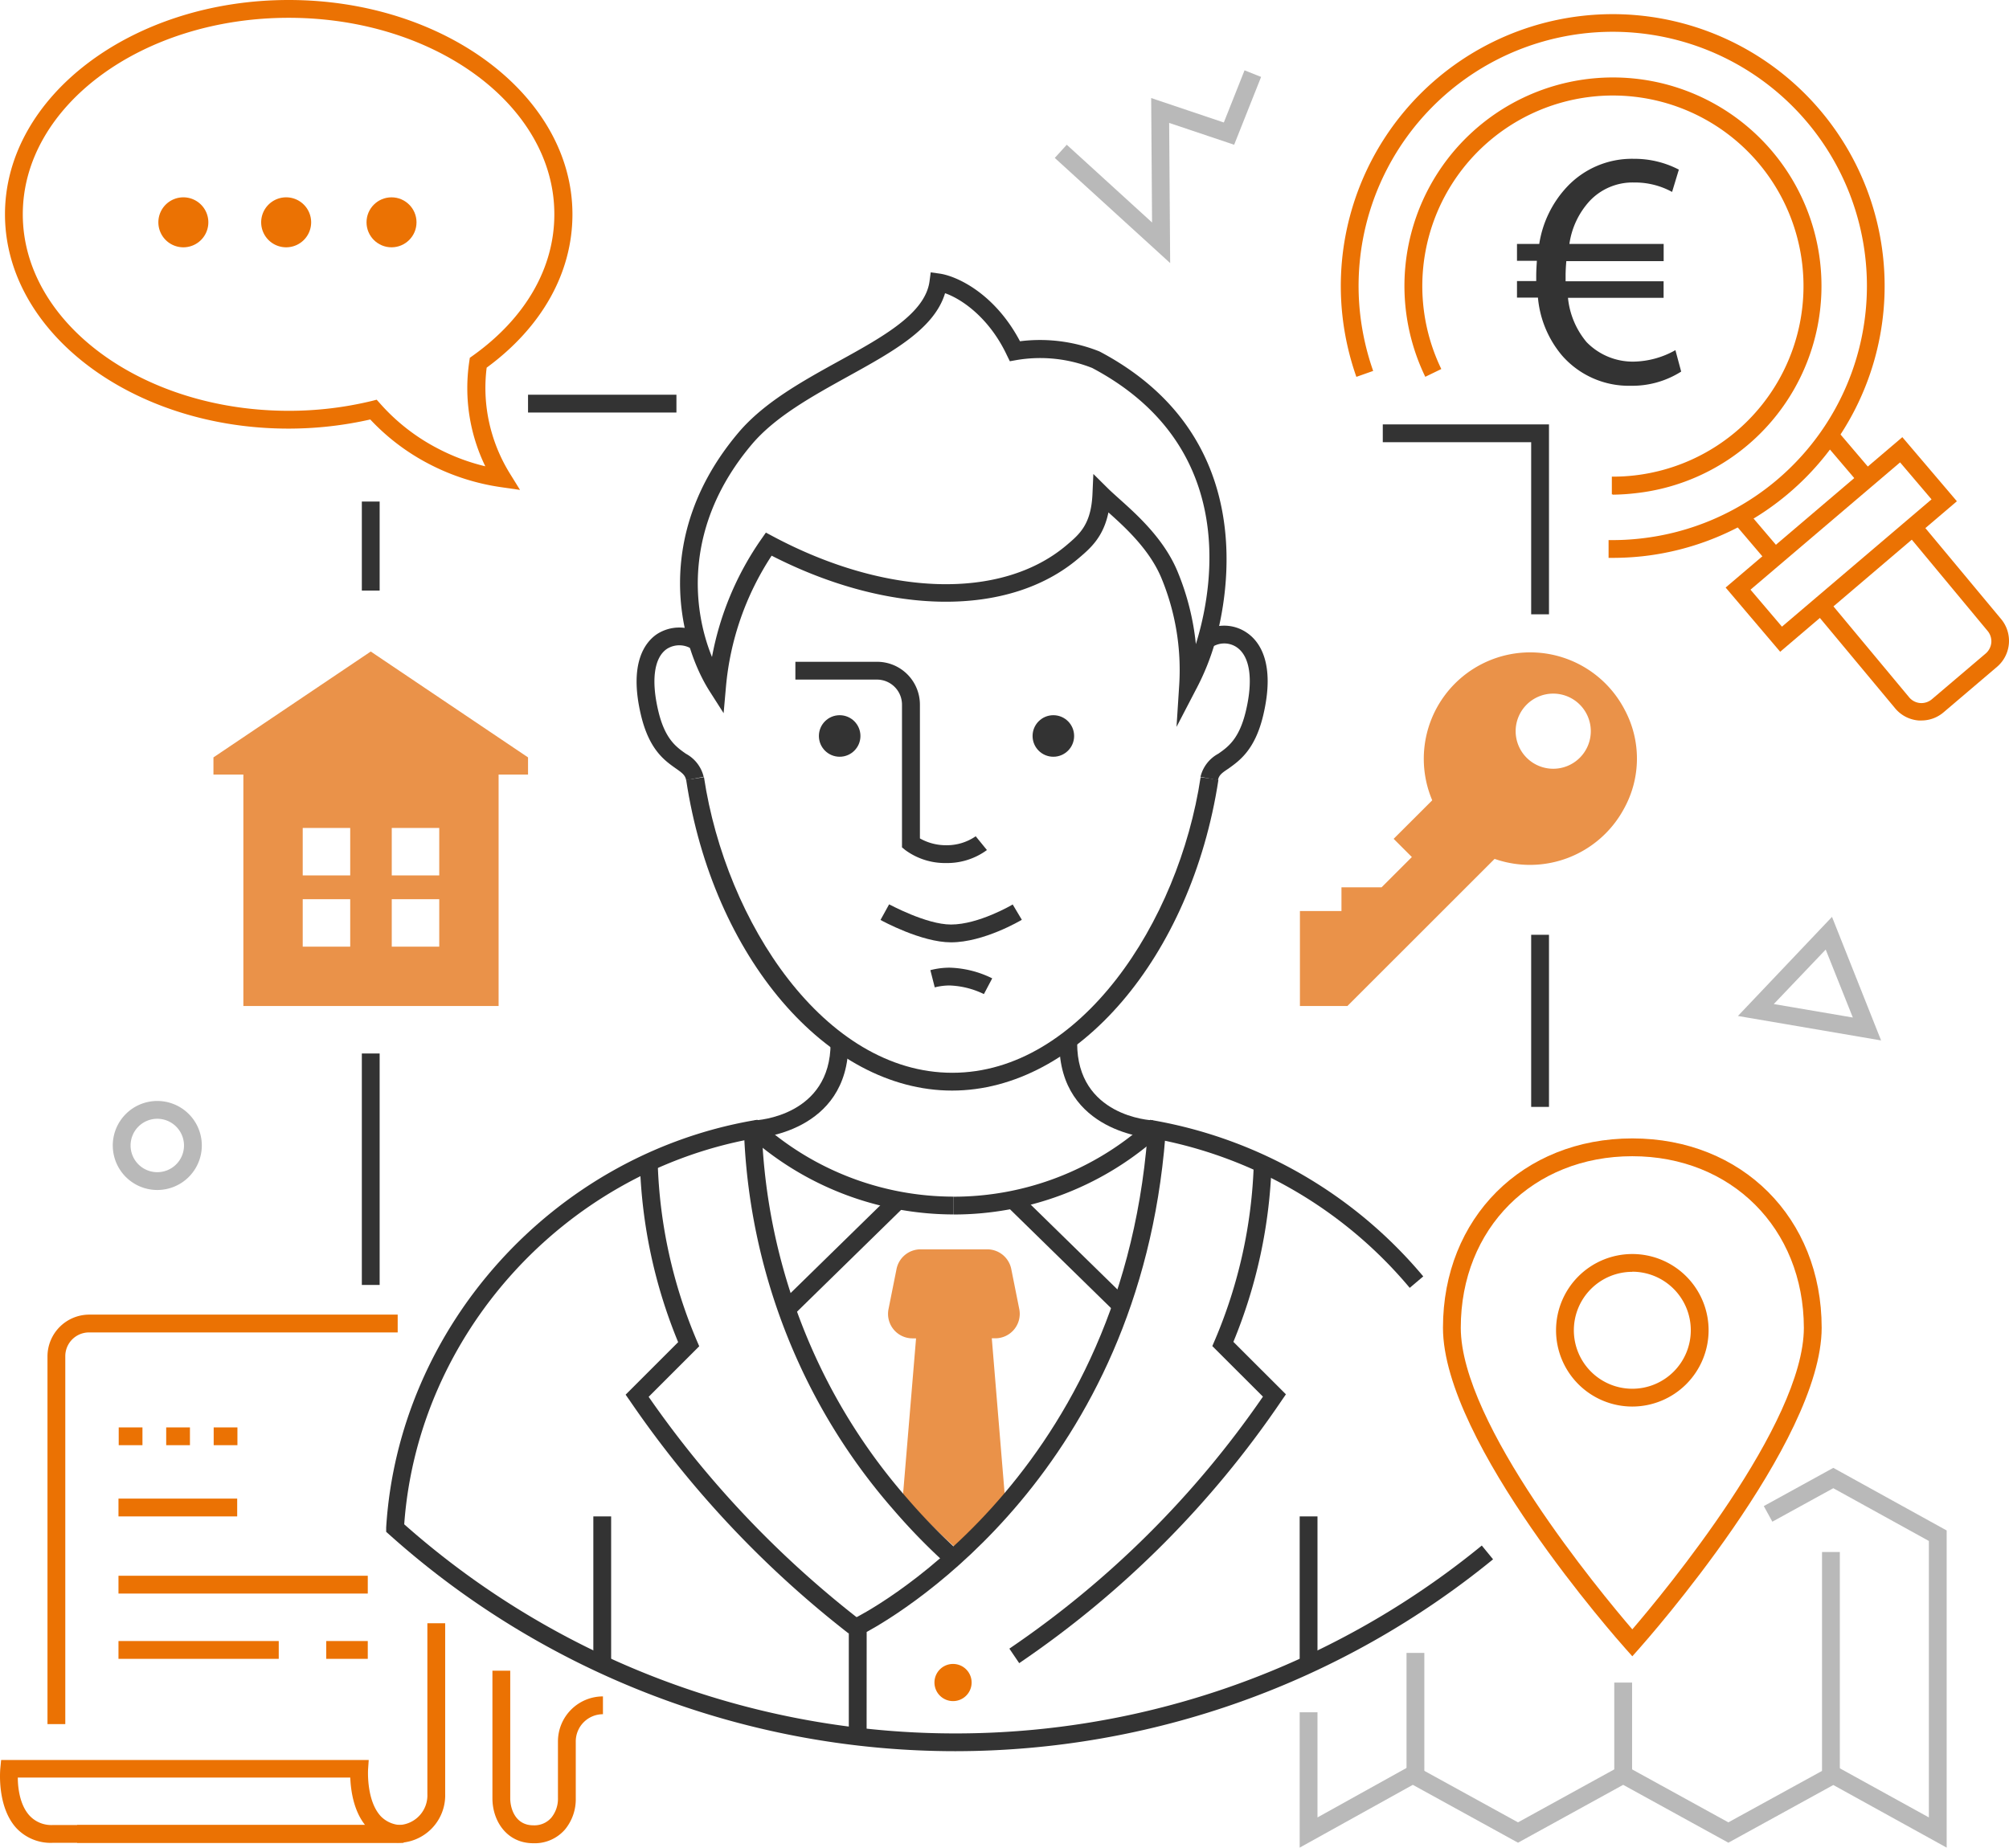 <svg xmlns="http://www.w3.org/2000/svg" width="338.46" height="311.32" viewBox="0 0 338.46 311.32"><defs><style>      .cls-1 {        fill: #b9b9b9;      }      .cls-2 {        fill: #ea9249;      }      .cls-3 {        fill: #eb7203;      }      .cls-4 {        fill: #333;      }    </style></defs><g id="Ebene_2" data-name="Ebene 2"><g id="Ebene_1-2" data-name="Ebene 1"><g><g><path class="cls-1" d="M316.91,175.31l-24.12-4.12,15.85-16.7Zm-18.08-6.13,13.32,2.27L307.58,160Z"></path><polygon class="cls-1" points="197.14 44.33 177.7 26.61 179.72 24.39 194.09 37.49 193.94 16.52 206.18 20.64 209.67 11.85 212.46 12.96 207.92 24.39 196.97 20.71 197.14 44.33"></polygon><path class="cls-1" d="M26.46,200.51A7.5,7.5,0,1,1,34,193,7.5,7.5,0,0,1,26.46,200.51Zm0-12A4.5,4.5,0,1,0,31,193,4.51,4.51,0,0,0,26.46,188.51Z"></path><g><path class="cls-2" d="M273.69,119.55a17.93,17.93,0,0,0-32.4,15.3l-6.5,6.49,3.07,3.07-5.1,5.1H226v4h-7v16H227l24.8-24.79a18,18,0,0,0,21.77-8.41A17.42,17.42,0,0,0,273.69,119.55Zm-16.49,8.13a6.33,6.33,0,1,1,8.95,0A6.33,6.33,0,0,1,257.2,127.68Z"></path><path class="cls-3" d="M163.69,283.5a3.13,3.13,0,1,1-3.13-3.13A3.13,3.13,0,0,1,163.69,283.5Z"></path><path class="cls-4" d="M115.6,131.46c-.17-.85-.63-1.2-1.77-2-1.87-1.32-4.44-3.12-5.83-8.9-2.13-8.89.75-12.4,2.66-13.7a6.93,6.93,0,0,1,7.74.12l-1.72,2.46a3.89,3.89,0,0,0-4.33-.1c-2.16,1.47-2.68,5.31-1.43,10.52,1.12,4.67,3,6,4.63,7.14a6,6,0,0,1,3,3.89Z"></path><path class="cls-4" d="M205.19,131.46l-2.94-.57a6,6,0,0,1,3-3.89c1.64-1.15,3.51-2.47,4.63-7.14,1.28-5.33.72-9.27-1.53-10.8a3.74,3.74,0,0,0-4.19,0l-1.72-2.46a6.72,6.72,0,0,1,7.6,0c2,1.34,4.93,4.93,2.76,14-1.39,5.78-4,7.58-5.83,8.9C205.82,130.26,205.36,130.61,205.19,131.46Z"></path><path class="cls-4" d="M160.4,183.76c-21.05,0-40.31-22.51-44.8-52.36l3-.45c3.69,24.49,20.34,49.81,41.84,49.81s38.15-25.32,41.83-49.81l3,.45C200.71,161.25,181.45,183.76,160.4,183.76Z"></path><path class="cls-4" d="M198.21,122.48l.45-7a40.49,40.49,0,0,0-3-18.09c-2-4.8-6.1-8.53-8.92-11.05-.87,4.21-3.08,6.08-5.06,7.76C170,104,149.86,103.79,130,93.63a47.93,47.93,0,0,0-7.7,22.13l-.39,4.41-2.38-3.73c-5.07-8-9.77-26.16,4.83-43.49,4.32-5.13,10.81-8.71,17.08-12.17,7.42-4.09,14.44-8,15.16-13.39l.2-1.5,1.5.21c2.88.41,9.27,3.32,13.54,11.4a27,27,0,0,1,13.32,1.69l.17.08c26.84,14.23,21.6,41.1,19.36,49a41.12,41.12,0,0,1-3.25,8Zm-39-73.06c-1.81,6-8.88,9.88-16.33,14-6,3.33-12.27,6.77-16.24,11.48-11.34,13.46-10.12,27.38-6.69,35.8a50.83,50.83,0,0,1,8.32-19.87l.76-1.09,1.18.63c19.11,10.19,38.53,10.77,49.48,1.49,2.22-1.88,4.13-3.51,4.36-8.61l.15-3.39,2.41,2.39c.48.48,1.12,1.05,1.85,1.71,3,2.69,7.61,6.77,9.92,12.33a43.34,43.34,0,0,1,3.09,12.24c.11-.35.22-.71.32-1.07C204.52,98,208.13,74.79,184,62a23.83,23.83,0,0,0-12.75-1.33l-1.12.2-.49-1C166.76,53.73,162.22,50.47,159.26,49.42Z"></path><g><polygon class="cls-2" points="88.96 130.51 88.96 127.62 62.46 109.78 35.96 127.62 35.96 130.51 88.96 130.51"></polygon><path class="cls-2" d="M41,128.51v41H84v-41Zm18,31H51v-8h8Zm0-12H51v-8h8Zm15,12H66v-8h8Zm0-12H66v-8h8Z"></path></g><rect class="cls-4" x="60.96" y="177.51" width="3" height="39"></rect><rect class="cls-4" x="88.96" y="66.51" width="25" height="3"></rect><rect class="cls-4" x="60.96" y="84.51" width="3" height="15"></rect><polygon class="cls-4" points="260.96 103.51 257.96 103.51 257.96 74.51 232.96 74.51 232.96 71.51 260.96 71.51 260.96 103.51"></polygon><rect class="cls-4" x="257.96" y="157.51" width="3" height="29"></rect><path class="cls-2" d="M171.72,220.58l-1.35-6.75a4.13,4.13,0,0,0-4-3.32H155.09a4.13,4.13,0,0,0-4.05,3.32l-1.35,6.75a4.12,4.12,0,0,0,4.05,4.93h.59l-2.2,26.36a100.07,100.07,0,0,0,8.88,8.94,98.08,98.08,0,0,0,8.31-8.31l-2.23-27h.59A4.12,4.12,0,0,0,171.72,220.58Z"></path><rect class="cls-4" x="218.96" y="255.51" width="3" height="25"></rect><rect class="cls-4" x="99.96" y="255.51" width="3" height="25"></rect><rect class="cls-4" x="178.47" y="198.57" width="3" height="25.4" transform="translate(-96.9 192.18) rotate(-45.63)"></rect><rect class="cls-4" x="129.37" y="209.77" width="25.4" height="3" transform="translate(-107.23 159.62) rotate(-44.37)"></rect><path class="cls-4" d="M161,295.07A142.9,142.9,0,0,1,65.6,258.59l-.54-.48,0-.73c2.09-33.83,28.09-62.67,61.81-68.58l.72-.12.54.48a48.75,48.75,0,0,0,32.54,12.47v3a51.82,51.82,0,0,1-34-12.74c-31.79,5.89-56.26,33-58.57,64.95a140,140,0,0,0,181.54,3.58l1.9,2.32A143.4,143.4,0,0,1,161,295.07Z"></path><path class="cls-4" d="M237.5,217a73.56,73.56,0,0,0-42.81-25.1,51.81,51.81,0,0,1-34,12.74v-3a48.74,48.74,0,0,0,32.53-12.47l.55-.48.71.12a76.6,76.6,0,0,1,45.3,26.26Z"></path><path class="cls-4" d="M159.71,263.79a103.45,103.45,0,0,1-9.16-9.37,101.21,101.21,0,0,1-13.75-20.16,103.23,103.23,0,0,1-11.41-42.46l3-.14a100.26,100.26,0,0,0,11.08,41.22,98.6,98.6,0,0,0,13.34,19.56,101.68,101.68,0,0,0,8.9,9.11Z"></path><path class="cls-4" d="M171.73,280.27l-1.68-2.48a162.78,162.78,0,0,0,42.72-42.46l-8.53-8.52.4-.93A82.32,82.32,0,0,0,211.23,196l3,.1a85.53,85.53,0,0,1-6.44,30l8.85,8.84-.69,1a165.67,165.67,0,0,1-44.22,44.28Z"></path><path class="cls-4" d="M143,275.26A173.69,173.69,0,0,1,106.1,236l-.7-1,8.85-8.85a85.53,85.53,0,0,1-6.44-30l3-.1a82.88,82.88,0,0,0,6.59,29.86l.4.93-8.52,8.52a170.71,170.71,0,0,0,35.58,37.56Z"></path><path class="cls-4" d="M146,292.51h-3V273.1l.9-.4c.44-.19,44.76-22.22,49.43-81.48l3,.23c-4.43,56.22-43.84,80-50.32,83.53Z"></path><path class="cls-4" d="M160.22,158.78c-5,0-11.6-3.62-11.88-3.77l1.45-2.63c.06,0,6.23,3.4,10.43,3.4,4.67,0,10.34-3.34,10.39-3.38l1.54,2.58C171.89,155.14,165.71,158.78,160.22,158.78Z"></path><path class="cls-4" d="M159.36,145.42a11.32,11.32,0,0,1-6.85-2.19l-.55-.45,0-24.06a4.22,4.22,0,0,0-4.21-4.21H134v-3h13.77a7.22,7.22,0,0,1,7.21,7.2l0,22.56a8.93,8.93,0,0,0,4.4,1.15,8.59,8.59,0,0,0,5-1.51l1.89,2.32A11.32,11.32,0,0,1,159.36,145.42Z"></path><path class="cls-4" d="M165.76,167.5a14.35,14.35,0,0,0-5.79-1.45,10.19,10.19,0,0,0-2.49.32l-.74-2.9a12.85,12.85,0,0,1,3.23-.42,17.2,17.2,0,0,1,7.19,1.8Z"></path><circle class="cls-4" cx="141.46" cy="124.01" r="3.5"></circle><circle class="cls-4" cx="177.46" cy="124.01" r="3.5"></circle><path class="cls-4" d="M127.24,191.78l-.14-3c.52,0,12.83-.76,12.83-13h3C142.93,190.91,127.39,191.77,127.24,191.78Z"></path><path class="cls-4" d="M194.16,191.78c-.16,0-15.69-.87-15.69-16h3c0,12.27,12.3,13,12.82,13Z"></path></g><g><rect class="cls-3" x="294.24" y="85.15" width="3" height="9.81" transform="translate(12.17 213.19) rotate(-40.41)"></rect><rect class="cls-3" x="309.72" y="71.97" width="3" height="9.81" transform="translate(24.42 220.09) rotate(-40.41)"></rect><path class="cls-3" d="M299.91,109.82,290.72,99l29.77-25.34,9.19,10.8Zm-5-10.46,5.3,6.23,25.2-21.45-5.3-6.23Z"></path><path class="cls-3" d="M323.71,121.4h-.47a5.74,5.74,0,0,1-3.92-2l-13.44-16.14,2.31-1.92,13.42,16.12a2.71,2.71,0,0,0,1.87,1,2.76,2.76,0,0,0,2-.65l9-7.65a2.76,2.76,0,0,0,1-1.88,2.72,2.72,0,0,0-.65-2L321.36,90.06l2.31-1.92,13.42,16.12a5.75,5.75,0,0,1-.66,8.11l-9,7.66A5.74,5.74,0,0,1,323.71,121.4Z"></path><path class="cls-3" d="M271.71,94H271l0-3a41.89,41.89,0,0,0,5.37-.26,42.82,42.82,0,1,0-47.23-37.89,43.89,43.89,0,0,0,2.2,9.65l-2.83,1a46.41,46.41,0,0,1-2.35-10.32,45.81,45.81,0,1,1,50.54,40.55A47.65,47.65,0,0,1,271.71,94Zm0-10.69h-.16l0-3a30.68,30.68,0,0,0,3.7-.19,32.11,32.11,0,1,0-32.43-17.94l-2.7,1.31a35.13,35.13,0,1,1,35.46,19.61A36.07,36.07,0,0,1,271.72,83.35Z"></path></g><g><path class="cls-3" d="M87.61,82.55l-3.18-.46a37.86,37.86,0,0,1-12.05-3.86,36.72,36.72,0,0,1-10-7.55,62.26,62.26,0,0,1-13.78,1.54C22.29,72.22.84,56,.84,36.11S22.29,0,48.64,0s47.8,16.2,47.8,36.11c0,9.83-5.13,19-14.45,25.84a27.18,27.18,0,0,0,.07,7.32,27.59,27.59,0,0,0,3.86,10.55ZM63.46,67.35l.6.67a33.57,33.57,0,0,0,9.7,7.55,34.45,34.45,0,0,0,8,3,30.14,30.14,0,0,1-2.7-17.65l.09-.63.52-.37c8.84-6.31,13.72-14.76,13.72-23.78C93.44,17.85,73.34,3,48.64,3S3.84,17.85,3.84,36.11s20.1,33.11,44.8,33.11a59.29,59.29,0,0,0,14-1.66Z"></path><circle class="cls-3" cx="65.96" cy="37.46" r="4.21"></circle><path class="cls-3" d="M48.19,33.25A4.21,4.21,0,1,1,44,37.46,4.21,4.21,0,0,1,48.19,33.25Z"></path><path class="cls-3" d="M30.89,33.25a4.21,4.21,0,1,1-4.21,4.21A4.21,4.21,0,0,1,30.89,33.25Z"></path></g><g><path class="cls-3" d="M275,279.08l-1.12-1.26c-1.26-1.4-30.78-34.72-30.78-54.1,0-18.48,13.41-31.9,31.9-31.9s31.9,13.42,31.9,31.9c0,19.35-29.53,52.69-30.78,54.1Zm0-84.26c-16.75,0-28.9,12.16-28.9,28.9,0,16.2,23.45,44.47,28.9,50.82,5.45-6.35,28.9-34.64,28.9-50.82C303.86,207,291.7,194.82,275,194.82Z"></path><path class="cls-3" d="M275,237a12.85,12.85,0,1,1,12.85-12.85A12.87,12.87,0,0,1,275,237Zm0-22.7a9.85,9.85,0,1,0,9.85,9.85A9.86,9.86,0,0,0,275,214.28Z"></path></g><g><g><path class="cls-3" d="M8,290.51l0-62a7.05,7.05,0,0,1,7-7H67v3H15a4,4,0,0,0-4,4l0,62Z"></path><path class="cls-3" d="M66.73,310.51H13v-3H66.73A5,5,0,0,0,72,302.28V273.51h3v28.77A8,8,0,0,1,66.73,310.51Z"></path></g><path class="cls-3" d="M40,243.51H36v-3h4Zm-8,0H28v-3h4Zm-8,0H20v-3h4Z"></path><rect class="cls-3" x="19.96" y="252.51" width="20" height="3"></rect><rect class="cls-3" x="54.96" y="276.51" width="7" height="3"></rect><rect class="cls-3" x="19.96" y="276.51" width="27" height="3"></rect><path class="cls-3" d="M89.86,310.58c-4.53,0-6.9-3.81-6.9-7.56V281.51h3V303c0,1.69.82,4.56,3.9,4.56a3.77,3.77,0,0,0,3-1.26A5,5,0,0,0,94,303v-9.58a7.59,7.59,0,0,1,7.58-7.58v3A4.59,4.59,0,0,0,97,293.45V303a8,8,0,0,1-1.81,5.26A6.75,6.75,0,0,1,89.86,310.58Z"></path><path class="cls-3" d="M68,310.51H8.88A7.93,7.93,0,0,1,2.73,308c-3.29-3.64-2.7-9.84-2.67-10.1l.13-1.35H62.12l-.11,1.6c0,.05-.32,5.24,2.15,7.89A4.94,4.94,0,0,0,68,307.51Zm-65-11c0,1.71.33,4.65,2,6.44a5,5,0,0,0,3.92,1.56H61.51c-2-2.51-2.42-6-2.5-8Z"></path><rect class="cls-3" x="19.96" y="265.51" width="42" height="3"></rect></g><polygon class="cls-1" points="218.96 311.32 218.96 288.51 221.96 288.51 221.96 306.23 238.01 297.31 255.74 307.06 273.46 297.31 291.18 307.06 308.86 297.35 324.96 306.23 324.96 259.65 308.86 250.76 298.59 256.4 297.15 253.77 308.86 247.33 327.96 257.88 327.96 311.32 308.86 300.77 291.18 310.49 273.46 300.74 255.74 310.49 238.02 300.74 218.96 311.32"></polygon><rect class="cls-1" x="306.96" y="261.51" width="3" height="38"></rect><rect class="cls-1" x="271.96" y="283.51" width="3" height="15"></rect><rect class="cls-1" x="236.96" y="278.51" width="3" height="20"></rect></g><path class="cls-4" d="M283.23,62.61A15.34,15.34,0,0,1,274.75,65a14.93,14.93,0,0,1-11.56-5.06,17.54,17.54,0,0,1-4.09-9.79h-3.53V47.36h3.24v-.85c0-.91.06-1.77.11-2.56h-3.35V41.1h3.75A18.11,18.11,0,0,1,264,31.48a15,15,0,0,1,11.27-4.72,16.22,16.22,0,0,1,7.57,1.82l-1.14,3.76a13,13,0,0,0-6.38-1.59,9.94,9.94,0,0,0-7.51,3.12,13.53,13.53,0,0,0-3.41,7.23h15.88V44H263.88c-.06.74-.12,1.59-.12,2.39v1h16.51v2.79H264.16a13.72,13.72,0,0,0,3.13,7.46,10.85,10.85,0,0,0,8,3.29A14.78,14.78,0,0,0,282.26,59Z"></path></g></g></g></svg>